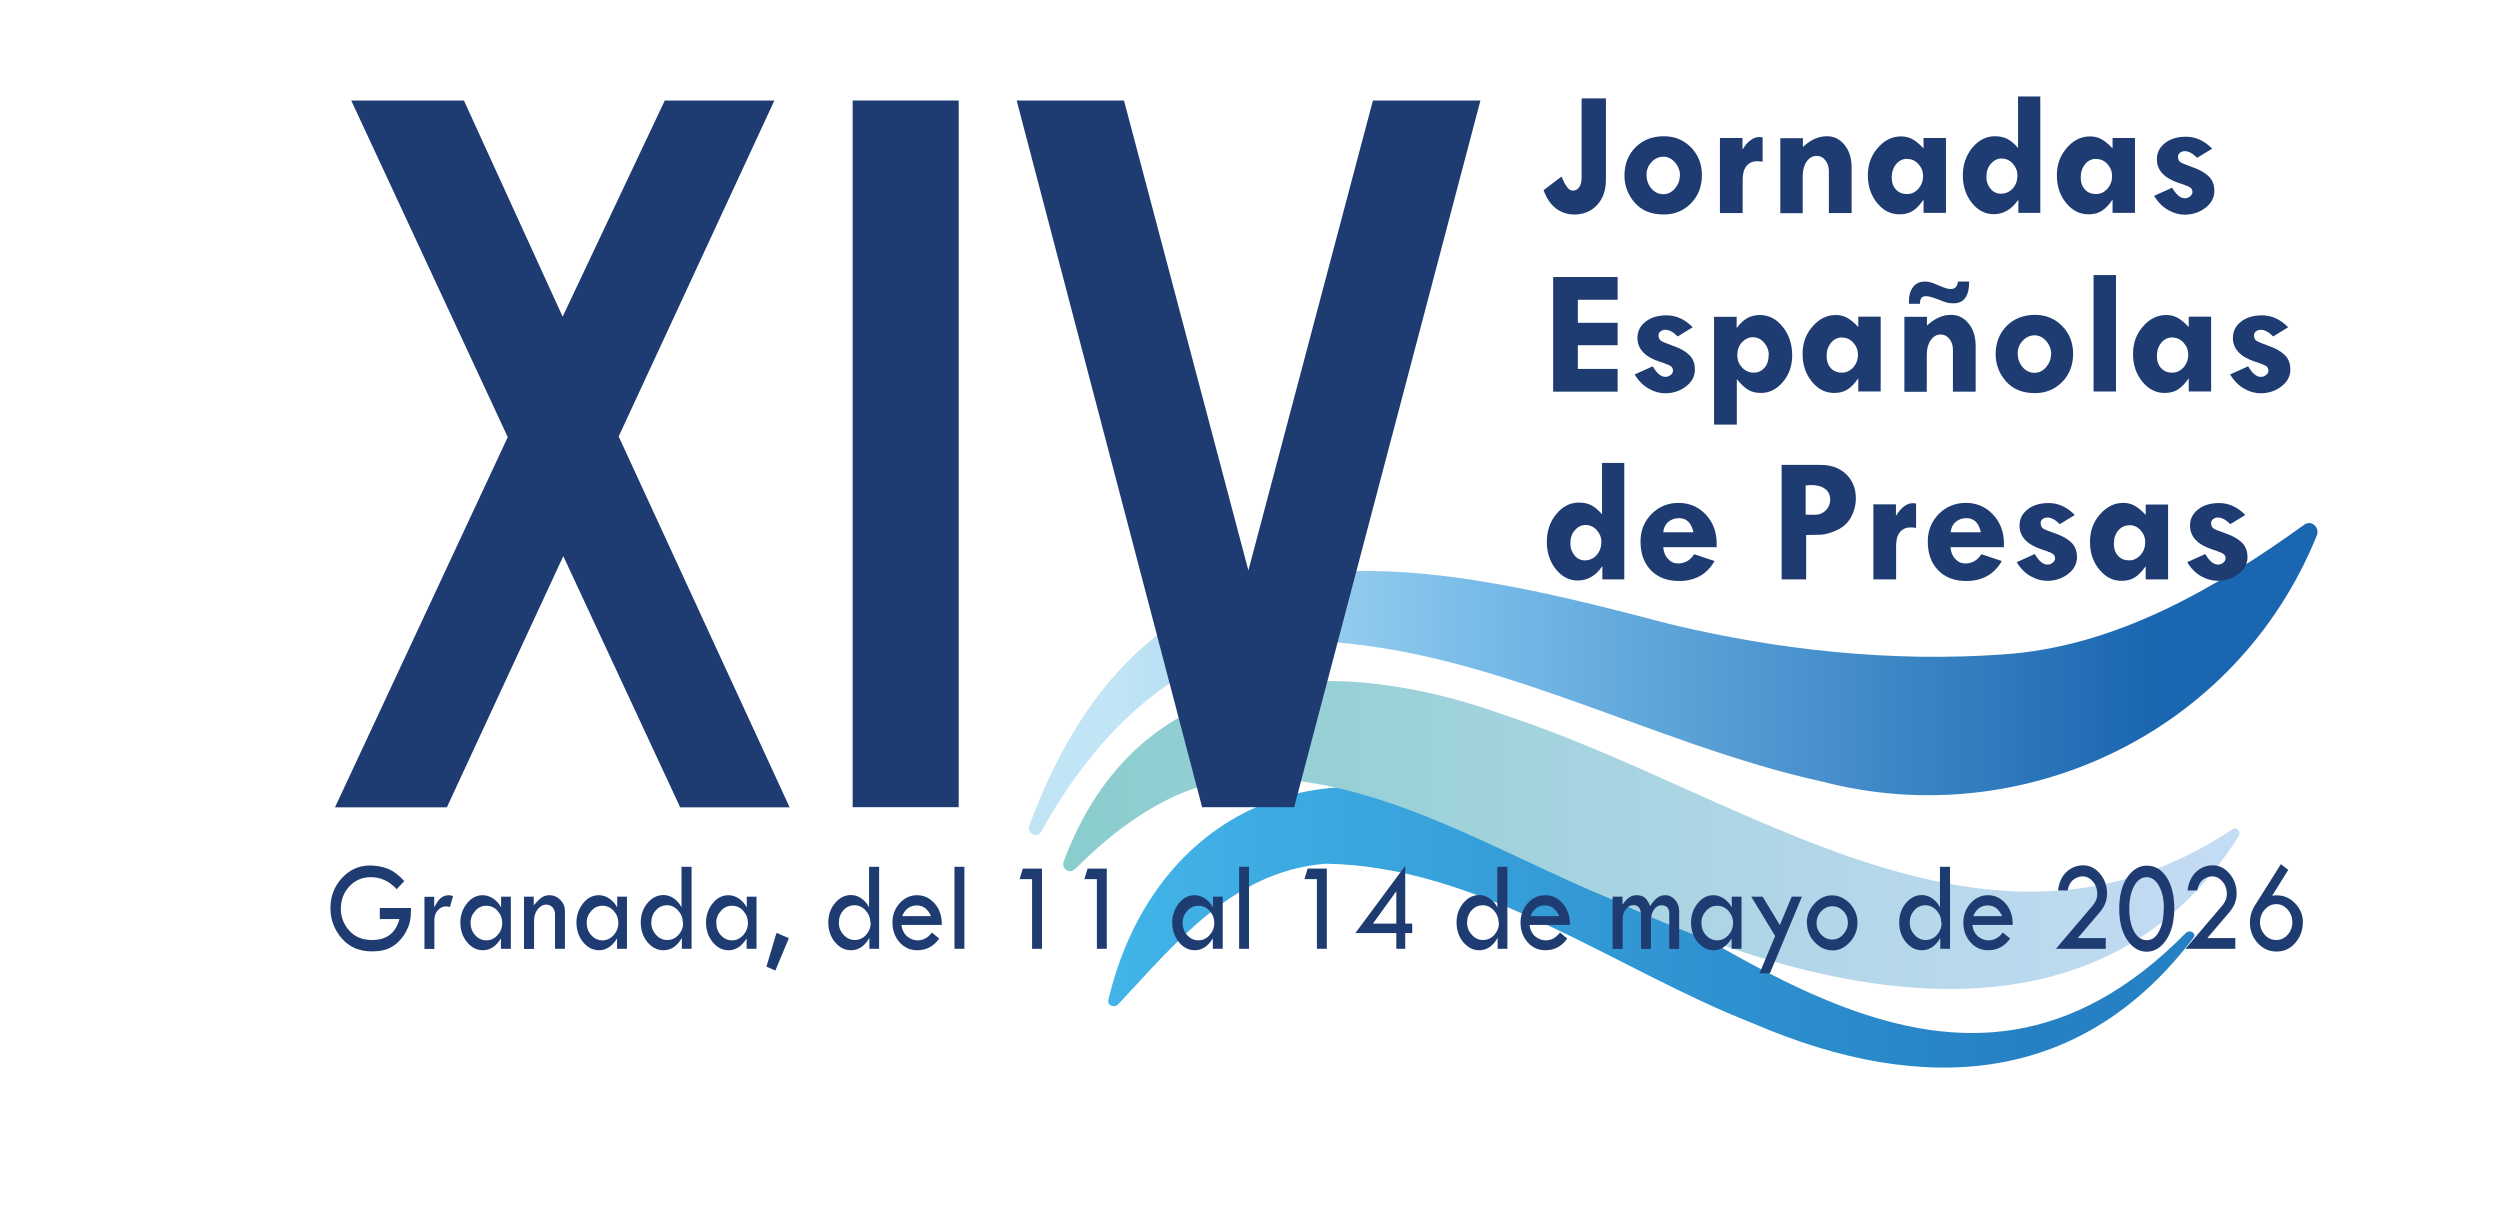 <?xml version="1.0" encoding="UTF-8"?>
<svg id="Capa_1" data-name="Capa 1" xmlns="http://www.w3.org/2000/svg" xmlns:xlink="http://www.w3.org/1999/xlink" viewBox="0 0 153.96 74.89">
  <defs>
    <style>
      .cls-1 {
        fill: url(#Degradado_sin_nombre_188);
      }

      .cls-1, .cls-2, .cls-3, .cls-4 {
        stroke-width: 0px;
      }

      .cls-2 {
        fill: #1e3c71;
      }

      .cls-3 {
        fill: url(#Degradado_sin_nombre_464);
      }

      .cls-4 {
        fill: url(#Degradado_sin_nombre_98);
      }
    </style>
    <linearGradient id="Degradado_sin_nombre_98" data-name="Degradado sin nombre 98" x1="68.24" y1="57.11" x2="135.14" y2="57.11" gradientUnits="userSpaceOnUse">
      <stop offset="0" stop-color="#29265c" stop-opacity="0"/>
      <stop offset="0" stop-color="rgba(44, 58, 112, .15)" stop-opacity=".15"/>
      <stop offset="0" stop-color="rgba(49, 84, 137, .32)" stop-opacity=".32"/>
      <stop offset="0" stop-color="rgba(53, 107, 160, .49)" stop-opacity=".49"/>
      <stop offset="0" stop-color="rgba(56, 126, 179, .63)" stop-opacity=".63"/>
      <stop offset="0" stop-color="rgba(59, 143, 196, .74)" stop-opacity=".74"/>
      <stop offset="0" stop-color="rgba(61, 157, 209, .84)" stop-opacity=".84"/>
      <stop offset="0" stop-color="rgba(63, 167, 219, .91)" stop-opacity=".91"/>
      <stop offset="0" stop-color="rgba(65, 174, 226, .96)" stop-opacity=".96"/>
      <stop offset="0" stop-color="rgba(65, 178, 230, .99)" stop-opacity=".99"/>
      <stop offset="0" stop-color="#42b4e8"/>
      <stop offset=".84" stop-color="#2581c4"/>
    </linearGradient>
    <linearGradient id="Degradado_sin_nombre_188" data-name="Degradado sin nombre 188" x1="63.36" y1="-27.47" x2="142.73" y2="-27.47" gradientTransform="translate(0 70.67) scale(1 1.05)" gradientUnits="userSpaceOnUse">
      <stop offset=".07" stop-color="#c1e5f4"/>
      <stop offset=".36" stop-color="#75bae8"/>
      <stop offset=".87" stop-color="#1a66b0"/>
    </linearGradient>
    <linearGradient id="Degradado_sin_nombre_464" data-name="Degradado sin nombre 464" x1="65.48" y1="51.42" x2="137.91" y2="51.42" gradientUnits="userSpaceOnUse">
      <stop offset="0" stop-color="#8acdcd"/>
      <stop offset=".02" stop-color="#8bcdce"/>
      <stop offset=".67" stop-color="#b4d7e9"/>
      <stop offset="1" stop-color="#c4dcf4"/>
    </linearGradient>
  </defs>
  <path class="cls-4" d="M68.45,61.94c-.15-.06-.23-.19-.2-.33,2.55-10.9,12.45-16.76,24.67-10.74,13.67,6.65,27.57,20.92,41.7,6.58.1-.1.28-.12.4-.04h0c.12.08.16.22.07.33-6.75,8.93-16.38,9.93-27.16,5.27-8.45-3.3-16.79-9.69-26.32-9.82-5.78.48-9.35,5.06-12.75,8.66-.1.11-.27.14-.42.09h0Z"/>
  <path class="cls-1" d="M63.6,51.38c-.2-.1-.29-.34-.21-.55,7.44-19.98,23-16.74,39.43-12.4,6.74,1.62,13.71,2.36,20.56,1.87,6.82-.46,12.95-3.97,18.53-7.99.19-.14.44-.13.62.03h0c.18.15.24.41.15.63-4.95,12.27-18.27,18.33-30.39,15.18-10.7-2.33-20.94-8.49-31.96-8.68-7.19-.08-12.79,5.52-16.2,11.74-.11.2-.35.28-.54.18h0Z"/>
  <path class="cls-3" d="M66.18,53.53c-.32.32-.84-.05-.67-.48,4.49-12.09,16.33-12.95,27.18-9,14.89,4.87,29.77,17.03,44.79,7.02.26-.17.56.15.39.42-8.81,13.93-25.97,9.86-38.49,3.95-7.36-3.02-14.37-7.58-22.39-7.53-4.2.13-7.78,2.61-10.8,5.63Z"/>
  <g>
    <path class="cls-2" d="M97.4,6.06h1.5v5c0,.65-.18,1.17-.54,1.56-.36.39-.83.59-1.41.59-.42,0-.79-.12-1.12-.37s-.59-.62-.77-1.13l1.11-.84v.02s.04.08.11.24c.06.15.15.29.25.42.1.12.2.19.32.19.17,0,.3-.07.4-.21.1-.14.15-.33.15-.56v-4.9Z"/>
    <path class="cls-2" d="M100.04,10.82c0-.71.23-1.29.68-1.75.45-.45,1.04-.68,1.75-.68.66,0,1.22.23,1.67.69s.67,1.03.67,1.71-.22,1.27-.67,1.73c-.45.46-1.01.69-1.69.69-.76,0-1.35-.24-1.78-.73-.42-.49-.63-1.04-.63-1.67ZM103.46,10.82c0-.31-.1-.58-.31-.82-.2-.23-.44-.35-.71-.35s-.53.11-.73.33c-.21.22-.31.48-.31.78,0,.33.1.62.3.85.2.23.45.35.73.35.27,0,.51-.11.71-.34s.31-.5.31-.8Z"/>
    <path class="cls-2" d="M107.31,8.5v.68h.02c.14-.23.29-.41.47-.54.18-.13.35-.2.5-.2.09,0,.18,0,.25.02v1.5c-.11-.02-.23-.03-.34-.03-.28,0-.5.1-.66.3-.16.2-.23.48-.23.83v2.06h-1.4v-4.62h1.38Z"/>
    <path class="cls-2" d="M111.03,8.5v.55c.47-.44.96-.66,1.48-.66.44,0,.8.18,1.09.54.29.36.43.82.43,1.39v2.8h-1.4v-2.58c0-.26-.07-.49-.22-.67-.14-.18-.32-.27-.53-.27-.25,0-.46.12-.62.35-.16.23-.24.53-.24.89v2.29h-1.38v-4.62h1.38Z"/>
    <path class="cls-2" d="M118.46,13.11v-.79h-.02c-.21.31-.43.53-.65.67-.22.14-.49.21-.81.21-.54,0-1-.23-1.38-.7-.38-.47-.57-1.03-.57-1.7s.2-1.22.61-1.69c.4-.47.88-.71,1.44-.71.26,0,.5.06.71.18.21.12.44.31.67.56v-.64h1.38v4.61h-1.38ZM117.45,9.78c-.27,0-.5.11-.68.33-.18.22-.27.49-.27.82,0,.31.09.56.26.74.17.19.4.28.68.28s.5-.11.7-.32c.19-.22.29-.48.29-.79,0-.29-.1-.53-.29-.74-.19-.21-.42-.31-.69-.31Z"/>
    <path class="cls-2" d="M124.26,5.94h1.39v7.17h-1.35v-.79h-.02c-.4.58-.9.87-1.49.87-.53,0-.98-.23-1.35-.69-.37-.46-.56-1.03-.56-1.69s.19-1.23.58-1.71c.39-.47.85-.71,1.39-.71.31,0,.57.06.78.17.21.11.43.3.65.55v-3.17ZM123.25,9.76c-.22,0-.44.1-.63.31-.2.21-.29.49-.29.84,0,.28.09.52.26.72.17.2.38.3.63.3.29,0,.54-.11.73-.32.2-.22.29-.49.29-.81,0-.28-.1-.52-.29-.73-.19-.21-.43-.31-.71-.31Z"/>
    <path class="cls-2" d="M130.1,13.11v-.79h-.02c-.21.31-.43.53-.65.67-.22.14-.49.21-.81.21-.54,0-1-.23-1.38-.7-.38-.47-.57-1.03-.57-1.7s.2-1.22.61-1.69c.4-.47.88-.71,1.44-.71.26,0,.5.06.71.18.21.12.44.31.67.56v-.64h1.38v4.61h-1.38ZM129.09,9.78c-.27,0-.5.11-.68.33-.18.22-.27.49-.27.82,0,.31.09.56.26.74.17.19.4.28.68.28s.5-.11.7-.32c.19-.22.29-.48.29-.79,0-.29-.1-.53-.29-.74-.19-.21-.42-.31-.69-.31Z"/>
    <path class="cls-2" d="M136.24,9.15l-.93.57c-.27-.27-.52-.41-.76-.41-.11,0-.21.03-.3.1-.08.06-.12.14-.12.24,0,.15.05.26.14.33.1.07.35.17.76.32.41.14.74.32.98.55.24.22.36.53.36.92s-.18.74-.54,1.02c-.36.28-.79.43-1.29.43-.34,0-.68-.09-1.02-.29-.34-.19-.63-.48-.86-.87l1.11-.5c.25.43.51.65.78.65.12,0,.23-.04.33-.12.1-.08.14-.17.14-.27,0-.13-.06-.23-.17-.29-.11-.07-.19-.1-.25-.1-.02-.03-.15-.08-.39-.15-.92-.3-1.38-.79-1.38-1.47,0-.41.17-.74.5-1s.76-.39,1.3-.39c.59,0,1.13.25,1.61.74Z"/>
    <path class="cls-2" d="M95.65,17.06h3.97v1.4h-2.45v1.42h2.45v1.38h-2.45v1.46h2.45v1.4h-3.97v-7.05Z"/>
    <path class="cls-2" d="M104.25,20.15l-.93.57c-.27-.27-.52-.41-.76-.41-.11,0-.21.03-.3.1-.08.06-.12.14-.12.24,0,.15.05.26.14.33.1.07.35.17.76.32.41.14.74.32.98.55.24.22.36.53.36.92s-.18.74-.54,1.02c-.36.28-.79.43-1.29.43-.34,0-.68-.09-1.02-.29-.34-.19-.63-.48-.86-.87l1.11-.5c.25.43.51.65.78.65.12,0,.23-.04.33-.12.1-.08.14-.17.14-.27,0-.13-.06-.23-.17-.29-.11-.07-.19-.1-.25-.1-.02-.03-.15-.08-.39-.15-.92-.3-1.38-.79-1.38-1.47,0-.41.17-.74.5-1s.76-.39,1.3-.39c.59,0,1.13.25,1.61.74Z"/>
    <path class="cls-2" d="M106.95,19.51v.67h.02c.2-.27.41-.46.63-.59.22-.12.48-.19.78-.19.55,0,1.02.24,1.41.73s.58,1.07.58,1.76c0,.63-.19,1.18-.57,1.63s-.83.68-1.35.68c-.32,0-.59-.07-.8-.2-.21-.13-.44-.34-.67-.63h-.02v2.78h-1.4v-6.64h1.38ZM108.93,21.88c0-.3-.1-.56-.29-.78s-.42-.33-.69-.33-.49.11-.68.32c-.19.21-.28.47-.28.78s.1.55.29.76c.2.21.43.32.71.32s.5-.1.67-.3c.18-.2.26-.46.26-.78Z"/>
    <path class="cls-2" d="M114.44,24.11v-.79h-.02c-.21.31-.43.53-.65.67-.22.14-.49.21-.81.21-.54,0-1-.23-1.38-.7-.38-.47-.57-1.03-.57-1.7s.2-1.22.61-1.69c.4-.47.88-.71,1.44-.71.26,0,.5.06.71.18.21.12.44.31.67.56v-.64h1.38v4.61h-1.38ZM113.44,20.78c-.27,0-.5.11-.68.33-.18.22-.27.49-.27.82,0,.31.09.56.26.74.17.19.4.28.68.28s.5-.11.7-.32c.19-.22.29-.48.29-.79,0-.29-.1-.53-.29-.74-.19-.21-.42-.31-.69-.31Z"/>
    <path class="cls-2" d="M118.67,19.5v.55c.47-.44.96-.66,1.48-.66.44,0,.8.18,1.09.54.29.36.43.82.43,1.39v2.8h-1.4v-2.58c0-.26-.07-.49-.22-.67-.14-.18-.32-.27-.53-.27-.25,0-.46.12-.62.35-.16.23-.24.53-.24.89v2.29h-1.38v-4.62h1.38ZM118.24,18.71h-.68v-.15c0-.38.09-.67.26-.89.17-.22.41-.33.72-.33.14,0,.26.02.37.05s.3.11.58.23c.28.12.49.18.65.18.25,0,.4-.15.44-.46h.69c0,.89-.32,1.34-.96,1.34-.15,0-.27-.01-.36-.03-.09-.02-.3-.09-.62-.22-.32-.12-.56-.19-.72-.19-.25,0-.37.14-.37.43v.03Z"/>
    <path class="cls-2" d="M122.9,21.82c0-.71.23-1.29.68-1.75.45-.45,1.04-.68,1.75-.68.66,0,1.22.23,1.67.69s.67,1.03.67,1.71-.22,1.27-.67,1.73c-.45.46-1.01.69-1.69.69-.76,0-1.35-.24-1.78-.73-.42-.49-.63-1.04-.63-1.67ZM126.32,21.82c0-.31-.1-.58-.31-.82-.2-.23-.44-.35-.71-.35s-.53.11-.73.33c-.21.22-.31.48-.31.78,0,.33.1.62.3.85.2.23.45.35.73.35.27,0,.51-.11.71-.34s.31-.5.31-.8Z"/>
    <path class="cls-2" d="M128.93,16.94h1.38v7.17h-1.38v-7.17Z"/>
    <path class="cls-2" d="M134.79,24.11v-.79h-.02c-.21.31-.43.53-.65.67-.22.14-.49.21-.81.21-.54,0-1-.23-1.38-.7-.38-.47-.57-1.03-.57-1.7s.2-1.22.61-1.69c.4-.47.88-.71,1.44-.71.26,0,.5.06.71.18.21.12.44.31.67.56v-.64h1.38v4.61h-1.38ZM133.78,20.78c-.27,0-.5.11-.68.33-.18.22-.27.49-.27.82,0,.31.09.56.26.74.17.19.4.28.68.28s.5-.11.7-.32c.19-.22.29-.48.29-.79,0-.29-.1-.53-.29-.74-.19-.21-.42-.31-.69-.31Z"/>
    <path class="cls-2" d="M140.92,20.15l-.93.57c-.27-.27-.52-.41-.76-.41-.11,0-.21.03-.3.1-.08.06-.12.14-.12.24,0,.15.05.26.14.33.1.07.35.17.76.32.41.14.74.32.98.55.24.22.36.53.36.92s-.18.74-.54,1.02c-.36.28-.79.43-1.29.43-.34,0-.68-.09-1.02-.29-.34-.19-.63-.48-.86-.87l1.11-.5c.25.43.51.65.78.65.12,0,.23-.04.33-.12.1-.08.14-.17.14-.27,0-.13-.06-.23-.17-.29-.11-.07-.19-.1-.25-.1-.02-.03-.15-.08-.39-.15-.92-.3-1.38-.79-1.38-1.47,0-.41.17-.74.5-1s.76-.39,1.3-.39c.59,0,1.13.25,1.61.74Z"/>
    <path class="cls-2" d="M98.64,28.51h1.39v7.17h-1.35v-.79h-.02c-.4.58-.9.86-1.49.86-.53,0-.98-.23-1.35-.69-.37-.46-.56-1.03-.56-1.69s.19-1.23.58-1.71c.39-.47.85-.71,1.39-.71.31,0,.57.06.78.17.21.11.43.3.65.55v-3.17ZM97.63,32.33c-.22,0-.44.1-.63.31-.2.21-.29.49-.29.84,0,.28.09.52.26.73.17.2.38.3.63.3.29,0,.54-.11.73-.33s.29-.49.29-.81c0-.28-.1-.52-.29-.73-.19-.21-.43-.31-.7-.31Z"/>
    <path class="cls-2" d="M105.72,33.7h-3.29c.02.3.12.54.29.72.18.19.38.28.62.28.42,0,.75-.19.99-.57l1.26.42c-.47.82-1.2,1.23-2.19,1.23-.73,0-1.3-.22-1.73-.66s-.64-1.03-.64-1.78c0-.67.23-1.23.68-1.69.45-.45,1.01-.68,1.67-.68s1.22.24,1.67.72c.45.48.67,1.08.67,1.79v.22ZM102.43,32.78h1.86c-.13-.58-.42-.87-.89-.87-.26,0-.48.08-.66.23s-.28.36-.31.64Z"/>
    <path class="cls-2" d="M109.71,28.63h2.41c.65,0,1.17.19,1.57.57s.6.88.6,1.49c0,.41-.1.79-.29,1.15s-.49.63-.88.81c-.39.18-.73.27-1.01.28l-.88.02v2.73h-1.51v-7.05ZM111.2,29.9v1.8h.59c.25,0,.47-.09.65-.27s.27-.4.27-.65c0-.29-.1-.51-.31-.67-.21-.16-.49-.24-.87-.24l-.34.02Z"/>
    <path class="cls-2" d="M116.76,31.06v.68h.02c.14-.23.29-.41.47-.55.18-.13.35-.2.5-.2.09,0,.18,0,.25.02v1.5c-.11-.02-.23-.03-.34-.03-.28,0-.5.1-.66.3-.16.2-.23.48-.23.84v2.06h-1.4v-4.62h1.38Z"/>
    <path class="cls-2" d="M123.41,33.7h-3.29c.02.3.12.54.29.72.18.19.38.28.62.28.42,0,.75-.19.99-.57l1.26.42c-.47.82-1.2,1.23-2.19,1.23-.73,0-1.3-.22-1.73-.66s-.64-1.03-.64-1.78c0-.67.23-1.23.68-1.69.45-.45,1.01-.68,1.67-.68s1.22.24,1.67.72c.45.48.67,1.08.67,1.79v.22ZM120.13,32.78h1.86c-.13-.58-.42-.87-.89-.87-.26,0-.48.08-.66.23s-.28.36-.31.64Z"/>
    <path class="cls-2" d="M127.78,31.71l-.93.57c-.27-.27-.52-.41-.76-.41-.11,0-.21.03-.3.1-.08.06-.12.14-.12.24,0,.15.05.26.14.33.1.07.35.17.76.31.41.14.74.32.98.55.24.22.36.53.36.92s-.18.74-.54,1.02c-.36.28-.79.43-1.29.43-.34,0-.68-.09-1.02-.28-.34-.19-.63-.48-.86-.87l1.11-.5c.25.43.51.65.78.65.12,0,.23-.04.33-.12.1-.08.14-.17.14-.27,0-.13-.06-.23-.17-.29-.11-.07-.19-.1-.25-.1-.02-.03-.15-.08-.39-.15-.92-.3-1.38-.79-1.38-1.47,0-.41.17-.74.5-1,.33-.26.76-.39,1.3-.39.59,0,1.13.25,1.61.74Z"/>
    <path class="cls-2" d="M132.14,35.68v-.79h-.02c-.21.31-.43.53-.65.67-.22.14-.49.21-.81.21-.54,0-1-.23-1.38-.7-.38-.46-.57-1.03-.57-1.7s.2-1.22.61-1.69.88-.71,1.44-.71c.26,0,.5.06.71.18.21.12.44.31.67.56v-.64h1.38v4.61h-1.38ZM131.13,32.35c-.27,0-.5.11-.68.32-.18.22-.27.49-.27.82,0,.31.09.56.26.74.17.19.4.28.68.28s.5-.11.7-.33.29-.48.29-.79c0-.29-.1-.53-.29-.74-.19-.21-.42-.31-.69-.31Z"/>
    <path class="cls-2" d="M138.28,31.71l-.93.57c-.27-.27-.52-.41-.76-.41-.11,0-.21.03-.3.1-.08.06-.12.14-.12.24,0,.15.05.26.14.33.1.07.35.17.76.31.41.14.74.32.98.55.24.22.36.53.36.92s-.18.74-.54,1.02c-.36.28-.79.43-1.29.43-.34,0-.68-.09-1.02-.28-.34-.19-.63-.48-.86-.87l1.11-.5c.25.43.51.65.78.65.12,0,.23-.04.33-.12.1-.08.14-.17.14-.27,0-.13-.06-.23-.17-.29-.11-.07-.19-.1-.25-.1-.02-.03-.15-.08-.39-.15-.92-.3-1.38-.79-1.38-1.47,0-.41.17-.74.5-1,.33-.26.76-.39,1.3-.39.59,0,1.13.25,1.61.74Z"/>
  </g>
  <g>
    <path class="cls-2" d="M21.63,6.19h6.94l6.08,13.31,6.29-13.31h6.75l-9.59,20.69,10.53,22.84h-6.74l-7.2-15.47-7.17,15.47h-6.89l10.64-22.8L21.63,6.19Z"/>
    <path class="cls-2" d="M52.51,6.19h6.53v43.52h-6.53V6.19Z"/>
    <path class="cls-2" d="M62.61,6.19h6.61l7.66,28.94,7.67-28.94h6.62l-11.47,43.52h-5.67L62.61,6.19Z"/>
  </g>
  <g>
    <path class="cls-2" d="M24.89,54.27l-.46.49c-.46-.5-.99-.74-1.59-.74-.53,0-.97.19-1.32.56-.35.37-.53.84-.53,1.4,0,.49.17.93.51,1.32.34.39.81.59,1.41.59.9,0,1.46-.43,1.69-1.29h-1.21v-.68h1.92c0,.34-.02.61-.06.81s-.13.42-.26.67c-.13.24-.3.46-.52.66s-.45.33-.69.41c-.25.08-.54.12-.88.12-.78,0-1.4-.27-1.86-.81s-.69-1.15-.69-1.85c0-.73.24-1.35.71-1.86.47-.51,1.05-.77,1.72-.77.4,0,.77.07,1.1.2s.67.38,1.01.75Z"/>
    <path class="cls-2" d="M26.74,55.22v.66c.14-.26.27-.46.4-.57s.3-.18.51-.18c.06,0,.14.02.25.05l-.19.68c-.12-.03-.2-.04-.23-.04-.21,0-.38.08-.52.24-.14.16-.21.36-.21.6v1.78h-.61v-3.21h.6Z"/>
    <path class="cls-2" d="M30.85,55.22h.61v3.21h-.61v-.64c-.3.49-.67.73-1.11.73-.38,0-.71-.17-.98-.5-.27-.33-.41-.74-.41-1.21,0-.45.14-.84.41-1.18.27-.34.6-.5.97-.5.23,0,.44.07.65.21.2.14.36.32.48.54v-.65ZM30.93,56.84c0-.29-.1-.54-.29-.75s-.42-.31-.69-.31-.49.1-.68.31c-.19.21-.29.45-.29.73,0,.3.09.56.28.77s.42.32.69.32.5-.11.69-.32.29-.46.29-.75Z"/>
    <path class="cls-2" d="M32.27,58.43v-3.21h.6v.53c.18-.21.34-.37.48-.47.14-.1.3-.15.48-.15.26,0,.49.1.68.29.19.19.28.42.28.69v2.32h-.61v-2.12c0-.17-.05-.32-.15-.43-.1-.11-.23-.17-.39-.17-.2,0-.38.1-.53.29-.15.19-.22.42-.22.69v1.75h-.61Z"/>
    <path class="cls-2" d="M38,55.22h.61v3.21h-.61v-.64c-.3.49-.67.73-1.11.73-.38,0-.71-.17-.98-.5-.27-.33-.41-.74-.41-1.21,0-.45.14-.84.41-1.18.27-.34.6-.5.97-.5.23,0,.44.07.65.21.2.14.36.32.48.54v-.65ZM38.08,56.84c0-.29-.1-.54-.29-.75s-.42-.31-.69-.31-.49.1-.68.31c-.19.21-.29.45-.29.73,0,.3.09.56.28.77s.42.32.69.32.5-.11.69-.32.29-.46.29-.75Z"/>
    <path class="cls-2" d="M41.98,53.38h.61v5.05h-.6v-.67c-.29.51-.67.76-1.14.76-.38,0-.7-.17-.98-.5-.27-.33-.41-.74-.41-1.21s.14-.86.41-1.19c.28-.33.6-.5.99-.5.23,0,.44.07.64.21.2.14.36.32.47.55v-2.51ZM42.05,56.82c0-.29-.1-.54-.29-.75s-.42-.32-.68-.32-.51.1-.69.31c-.19.21-.28.46-.28.76s.1.54.29.75c.19.21.42.32.68.32.27,0,.51-.1.7-.31s.29-.46.29-.76Z"/>
    <path class="cls-2" d="M45.98,55.22h.61v3.21h-.61v-.64c-.3.49-.67.73-1.11.73-.38,0-.71-.17-.98-.5-.27-.33-.41-.74-.41-1.21,0-.45.14-.84.41-1.18.27-.34.6-.5.97-.5.23,0,.44.07.65.21.2.14.36.32.48.54v-.65ZM46.06,56.84c0-.29-.1-.54-.29-.75s-.42-.31-.69-.31-.49.1-.68.31c-.19.21-.29.45-.29.73,0,.3.09.56.28.77s.42.32.69.32.5-.11.69-.32.29-.46.29-.75Z"/>
    <path class="cls-2" d="M47.82,57.45l.76.33-.83,1.99-.55-.24.62-2.08Z"/>
    <path class="cls-2" d="M53.53,53.38h.61v5.05h-.6v-.67c-.29.51-.67.76-1.14.76-.38,0-.7-.17-.98-.5-.27-.33-.41-.74-.41-1.21s.14-.86.41-1.19c.28-.33.6-.5.99-.5.23,0,.44.07.64.21.2.14.36.32.47.55v-2.51ZM53.6,56.82c0-.29-.1-.54-.29-.75s-.42-.32-.68-.32-.51.1-.69.31c-.19.21-.28.46-.28.76s.1.54.29.75c.19.21.42.32.68.32.27,0,.51-.1.7-.31s.29-.46.29-.76Z"/>
    <path class="cls-2" d="M57.99,56.96h-2.48c.05.33.18.57.37.72.19.15.4.23.63.23.35,0,.64-.16.88-.48l.45.37c-.34.48-.79.72-1.35.72-.43,0-.8-.16-1.09-.49-.29-.33-.44-.73-.44-1.22,0-.46.15-.85.44-1.18.29-.33.66-.5,1.08-.5s.78.17,1.08.51c.3.34.45.78.44,1.32ZM55.56,56.42h1.78c-.2-.44-.49-.66-.88-.66-.42,0-.72.22-.9.66Z"/>
    <path class="cls-2" d="M58.78,53.38h.61v5.05h-.61v-5.05Z"/>
    <path class="cls-2" d="M63,53.49h1.17v4.94h-.61v-4.29h-.77l.2-.65Z"/>
    <path class="cls-2" d="M66.99,53.49h1.17v4.94h-.61v-4.29h-.77l.2-.65Z"/>
    <path class="cls-2" d="M74.69,55.22h.61v3.21h-.61v-.64c-.3.49-.67.73-1.11.73-.38,0-.71-.17-.98-.5-.27-.33-.41-.74-.41-1.21,0-.45.14-.84.41-1.18.27-.34.6-.5.97-.5.23,0,.44.07.65.21.2.14.36.32.48.54v-.65ZM74.78,56.84c0-.29-.1-.54-.29-.75s-.42-.31-.69-.31-.49.1-.68.31c-.19.21-.29.45-.29.73,0,.3.09.56.28.77s.42.32.69.32.5-.11.69-.32.29-.46.29-.75Z"/>
    <path class="cls-2" d="M76.31,53.38h.61v5.05h-.61v-5.05Z"/>
    <path class="cls-2" d="M80.54,53.49h1.17v4.94h-.61v-4.29h-.77l.2-.65Z"/>
    <path class="cls-2" d="M86.54,53.32v3.56h.43v.58h-.43v.97h-.55v-.97h-2.52l3.07-4.14ZM85.98,54.9l-1.43,1.98h1.44v-1.98h-.01Z"/>
    <path class="cls-2" d="M92.22,53.38h.61v5.05h-.6v-.67c-.29.51-.67.76-1.14.76-.38,0-.7-.17-.98-.5-.27-.33-.41-.74-.41-1.21s.14-.86.41-1.19c.28-.33.6-.5.99-.5.23,0,.44.07.64.21.2.14.36.32.47.55v-2.51ZM92.29,56.82c0-.29-.1-.54-.29-.75s-.42-.32-.68-.32-.51.1-.69.31c-.19.21-.28.46-.28.76s.1.54.29.75c.19.21.42.32.68.32.27,0,.51-.1.7-.31s.29-.46.29-.76Z"/>
    <path class="cls-2" d="M96.67,56.96h-2.48c.05.33.18.57.37.72.19.15.4.23.63.23.35,0,.64-.16.88-.48l.45.37c-.34.48-.79.72-1.35.72-.43,0-.8-.16-1.09-.49-.29-.33-.44-.73-.44-1.22,0-.46.15-.85.44-1.18.29-.33.66-.5,1.08-.5s.78.17,1.08.51c.3.34.45.78.44,1.32ZM94.25,56.42h1.78c-.2-.44-.49-.66-.88-.66-.42,0-.72.22-.9.66Z"/>
    <path class="cls-2" d="M99.31,58.43v-3.21h.61v.49c.14-.2.28-.35.41-.44.13-.09.28-.14.45-.14.22,0,.4.05.52.16.13.11.23.28.32.51.15-.23.3-.4.44-.51.14-.11.31-.16.5-.16.23,0,.43.1.6.29.17.19.25.42.25.68v2.34h-.61v-2.16c0-.36-.16-.53-.48-.53-.18,0-.34.09-.46.27-.13.18-.19.41-.19.67v1.75h-.61v-2.07c0-.42-.16-.63-.47-.63-.19,0-.34.09-.47.26-.13.17-.19.38-.19.63v1.81h-.61Z"/>
    <path class="cls-2" d="M106.64,55.22h.61v3.21h-.61v-.64c-.3.49-.67.73-1.11.73-.38,0-.71-.17-.98-.5-.27-.33-.41-.74-.41-1.21,0-.45.14-.84.41-1.18.27-.34.6-.5.97-.5.23,0,.44.07.65.21.2.14.36.32.48.54v-.65ZM106.73,56.84c0-.29-.1-.54-.29-.75s-.42-.31-.69-.31-.49.1-.68.31c-.19.21-.29.45-.29.73,0,.3.09.56.28.77s.42.32.69.32.5-.11.69-.32.29-.46.29-.75Z"/>
    <path class="cls-2" d="M107.85,55.22h.7l1.06,1.75.73-1.75h.63l-1.97,4.72h-.64l.96-2.3-1.47-2.42Z"/>
    <path class="cls-2" d="M111.27,56.82c0-.44.16-.83.47-1.17.31-.34.67-.51,1.08-.51s.78.17,1.1.5c.31.34.47.73.47,1.18s-.15.85-.46,1.19c-.31.34-.66.52-1.06.52-.43,0-.8-.17-1.12-.51-.32-.34-.47-.74-.47-1.2ZM113.8,56.82c0-.27-.09-.51-.28-.71-.19-.2-.41-.3-.67-.3s-.49.1-.69.31c-.19.2-.29.45-.29.73s.1.51.29.71c.19.2.42.3.68.3s.48-.1.67-.31c.19-.21.29-.45.29-.73Z"/>
    <path class="cls-2" d="M119.48,53.38h.61v5.05h-.6v-.67c-.29.51-.67.76-1.14.76-.38,0-.7-.17-.98-.5-.27-.33-.41-.74-.41-1.21s.14-.86.41-1.19c.28-.33.6-.5.99-.5.23,0,.44.07.64.21.2.14.36.32.47.55v-2.51ZM119.55,56.82c0-.29-.1-.54-.29-.75s-.42-.32-.68-.32-.51.1-.69.31c-.19.21-.28.46-.28.76s.1.54.29.75c.19.21.42.32.68.32.27,0,.51-.1.7-.31s.29-.46.29-.76Z"/>
    <path class="cls-2" d="M123.94,56.96h-2.48c.05.33.18.57.37.72.19.15.4.23.63.23.35,0,.64-.16.88-.48l.45.37c-.34.48-.79.72-1.35.72-.43,0-.8-.16-1.09-.49-.29-.33-.44-.73-.44-1.22,0-.46.15-.85.44-1.18.29-.33.66-.5,1.08-.5s.78.17,1.08.51c.3.34.45.78.44,1.32ZM121.52,56.42h1.78c-.2-.44-.49-.66-.88-.66-.42,0-.72.22-.9.66Z"/>
    <path class="cls-2" d="M127.97,57.77h1.71v.66h-3.07l2.29-2.69c.17-.21.26-.44.26-.69,0-.29-.09-.55-.27-.76s-.39-.32-.64-.32c-.2,0-.39.07-.57.21-.18.14-.29.36-.35.66h-.59c.06-.49.23-.87.52-1.14s.63-.41,1.03-.41.74.17,1.03.51c.29.34.44.75.44,1.21,0,.23-.04.43-.11.62-.07.19-.2.39-.39.61l-1.28,1.5Z"/>
    <path class="cls-2" d="M132.23,53.31c.49,0,.9.25,1.21.73.31.49.46,1.12.46,1.91s-.17,1.46-.5,1.94-.73.72-1.2.72-.89-.25-1.21-.74c-.32-.49-.48-1.12-.48-1.88,0-.84.17-1.5.5-1.97s.73-.71,1.19-.71h.04ZM133.26,55.94c0-.56-.1-1.02-.3-1.38-.2-.36-.45-.54-.76-.54s-.57.18-.77.54c-.2.36-.3.83-.3,1.41s.1,1.04.3,1.4.46.53.78.53.56-.18.75-.54.29-.83.29-1.41Z"/>
    <path class="cls-2" d="M135.95,57.77h1.71v.66h-3.07l2.29-2.69c.17-.21.26-.44.26-.69,0-.29-.09-.55-.27-.76s-.39-.32-.64-.32c-.2,0-.39.07-.57.21-.18.14-.29.36-.35.66h-.59c.06-.49.23-.87.52-1.14s.63-.41,1.03-.41.74.17,1.03.51c.29.34.44.75.44,1.21,0,.23-.04.43-.11.62-.07.19-.2.39-.39.61l-1.28,1.5Z"/>
    <path class="cls-2" d="M140.45,53.21l.47.36-.99,1.59c.08,0,.14-.02.17-.02h.13c.42,0,.79.16,1.11.49.32.33.48.71.48,1.14,0,.51-.16.94-.47,1.3s-.7.53-1.15.53-.84-.17-1.16-.52c-.32-.35-.48-.77-.48-1.26,0-.38.1-.73.3-1.05l1.61-2.56ZM141.17,56.79c0-.3-.1-.56-.29-.78-.2-.22-.43-.33-.7-.33s-.5.11-.7.33c-.2.22-.3.48-.3.78s.1.56.29.78c.19.21.43.32.71.32s.51-.11.7-.32c.19-.21.29-.47.29-.77Z"/>
  </g>
</svg>